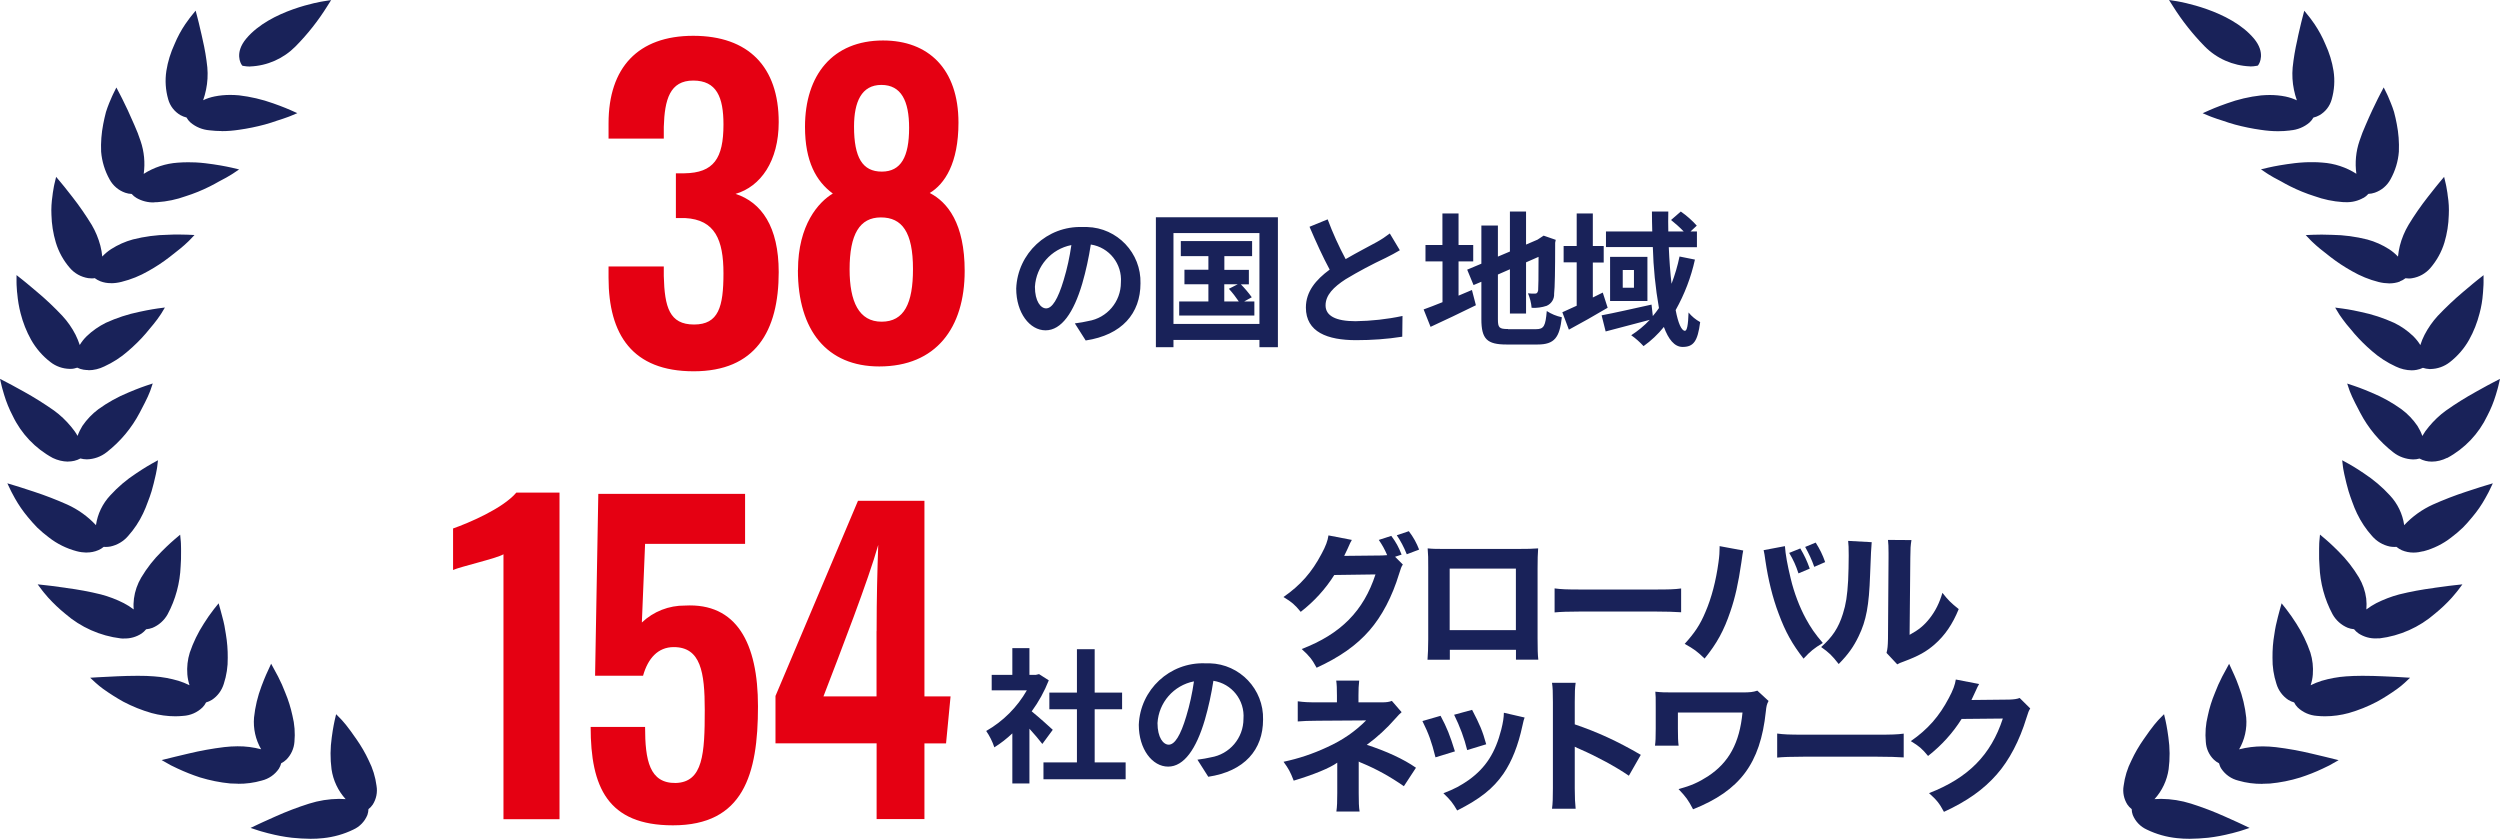 <?xml version="1.0" encoding="UTF-8"?><svg id="_レイヤー_2" xmlns="http://www.w3.org/2000/svg" width="310" height="104.01" viewBox="0 0 310 104.01"><defs><style>.cls-1{fill:#192259;}.cls-1,.cls-2{stroke-width:0px;}.cls-2{fill:#e50012;}</style></defs><g id="_レイヤー_2-2"><path class="cls-1" d="M130.56,90.51c-.38-.36-1.76-1.6-2.63-2.3.87-1.19,1.58-2.48,2.12-3.85l-1.21-.77-.38.09h-.81v-3.31h-2.12v3.31h-2.56v1.92h4.36c-1.2,2.1-2.94,3.84-5.04,5.04.43.63.77,1.31,1.01,2.03.8-.5,1.54-1.08,2.23-1.73v6.21h2.12v-6.79c.61.67,1.22,1.39,1.6,1.89l1.29-1.75h.02ZM135.74,94.54v-6.59h3.4v-2.07h-3.4v-5.38h-2.2v5.38h-3.42v2.07h3.42v6.59h-4.15v2.09h10.19v-2.09h-3.84ZM144.92,92.34c-.67,0-1.39-.88-1.39-2.68.15-2.55,2.01-4.68,4.52-5.17-.21,1.46-.52,2.91-.95,4.32-.72,2.42-1.44,3.53-2.18,3.53h0ZM149.82,96.32c4.5-.68,6.8-3.35,6.8-7.09.1-3.75-2.87-6.88-6.62-6.98h-.58c-4.37-.15-8.04,3.26-8.21,7.63,0,3.01,1.67,5.18,3.64,5.18s3.49-2.2,4.55-5.8c.46-1.59.81-3.21,1.06-4.84,2.29.35,3.91,2.41,3.73,4.72,0,2.37-1.71,4.39-4.05,4.77-.47.11-.97.2-1.66.29l1.34,2.11h0Z"/><path class="cls-1" d="M271.5,104.01c-.51,0-1.03-.02-1.54-.08-1.3-.13-2.58-.49-3.75-1.06-.8-.36-1.42-1.01-1.75-1.82-.08-.23-.13-.48-.13-.72-.21-.16-.39-.35-.53-.56-.44-.69-.61-1.52-.47-2.33.14-1.1.47-2.17.97-3.15.42-.91.93-1.78,1.5-2.6.54-.77.98-1.4,1.33-1.82.36-.44.6-.69.6-.69l.61-.62.19.81s.2.89.35,2.06c.19,1.31.2,2.64.03,3.95-.2,1.38-.81,2.68-1.75,3.71.27-.02.54-.03.82-.03,1.26.01,2.51.21,3.71.59,1.42.45,2.81.98,4.17,1.59,1.25.55,2.18.99,2.18.99l.91.43-.97.32s-.45.15-1.2.34l-.14.03c-.93.24-1.88.42-2.84.53-.76.08-1.53.12-2.3.13h0ZM280.53,97.19c.31,0,.63-.01.95-.03,1.27-.12,2.53-.37,3.75-.75.95-.31,1.88-.67,2.78-1.1.34-.16.62-.3.83-.4l1.15-.65-1.66-.41-1.68-.4c-1.46-.35-2.94-.62-4.43-.8-.54-.06-1.09-.1-1.64-.1-.99,0-1.97.12-2.93.37.69-1.19,1-2.57.88-3.95-.14-1.32-.45-2.62-.92-3.86-.2-.57-.4-1.05-.56-1.4l-.64-1.4-.86,1.59c-.34.66-.64,1.33-.9,2.02-.38.91-.68,1.85-.88,2.82-.27,1.07-.35,2.17-.25,3.26.05.83.4,1.61.99,2.19.19.18.41.34.65.46.06.24.15.47.29.68.5.74,1.25,1.26,2.12,1.47.96.28,1.96.41,2.97.4h0ZM288.29,88.82c1,0,1.99-.14,2.95-.4,1.22-.35,2.39-.82,3.51-1.41.86-.47,1.68-1,2.48-1.57.33-.24.65-.49.95-.77l.67-.63-.98-.06s-1.03-.07-2.41-.12c-.69-.03-1.6-.06-2.52-.06-.79,0-1.45.03-2.02.07-1.03.07-2.04.26-3.03.55-.47.15-.93.33-1.37.55.14-.43.24-.88.27-1.34.07-.91-.03-1.83-.3-2.7-.44-1.27-1.02-2.48-1.75-3.61-.39-.62-.8-1.21-1.25-1.79l-.57-.72-.24.86s-.09.32-.22.83c-.19.71-.34,1.42-.44,2.15-.17.96-.24,1.94-.23,2.92-.02,1.1.15,2.19.49,3.23.24.81.76,1.51,1.46,1.98.23.14.47.25.73.32.11.23.26.44.44.62.65.62,1.5.99,2.4,1.05.33.03.65.05.98.05h0ZM295.05,79.16c2.55-.31,4.95-1.38,6.89-3.07.75-.61,1.45-1.27,2.09-1.98.48-.55.75-.9.75-.9l.56-.75-1,.11s-1.04.11-2.4.31l-.17.03c-1.44.19-2.87.45-4.28.8-.98.26-1.93.63-2.83,1.08-.43.22-.84.49-1.23.78.04-.45.03-.91-.02-1.36-.12-.92-.43-1.8-.9-2.6-.7-1.17-1.55-2.26-2.52-3.22-.88-.89-1.59-1.5-1.62-1.52l-.69-.58-.08.85s-.03.33-.03.89v.43c-.01.58,0,1.16.05,1.73.08,2.09.63,4.14,1.62,5.98.42.75,1.08,1.34,1.87,1.67.25.1.52.16.79.18.16.2.35.38.57.53.65.42,1.41.64,2.18.61.13,0,.26,0,.4-.01h0ZM300.5,68.36c1.25-.33,2.43-.91,3.45-1.71.51-.38.99-.79,1.45-1.23.39-.4.79-.84,1.16-1.3.61-.72,1.15-1.5,1.61-2.33.36-.62.54-1.02.54-1.02l.4-.84-.96.29s-1,.3-2.34.75c-1.4.46-2.78.99-4.12,1.59-1.35.61-2.56,1.48-3.57,2.56-.2-1.39-.82-2.68-1.78-3.7-.94-1.03-2.02-1.94-3.19-2.71-1.05-.72-1.88-1.18-1.92-1.2l-.8-.44.1.84s.04.33.16.88l.08.34c.11.49.25,1.09.45,1.77.14.46.3.91.46,1.34.17.49.37.97.59,1.43.49,1.02,1.11,1.96,1.87,2.8.57.66,1.34,1.12,2.2,1.3.18.03.37.05.56.05.1,0,.18,0,.26-.01.2.17.43.31.67.42.45.19.94.29,1.44.29.42,0,.83-.07,1.23-.17h0ZM303.45,56.79c2.18-1.17,3.92-3.01,4.98-5.24.43-.82.78-1.68,1.05-2.57.21-.67.31-1.1.31-1.1l.21-.9-.89.46s-.91.47-2.09,1.14c-1.28.71-2.52,1.48-3.72,2.33-.79.57-1.5,1.25-2.12,2-.31.36-.58.75-.81,1.15-.15-.43-.36-.85-.6-1.24-.54-.79-1.2-1.49-1.97-2.06-1.16-.84-2.41-1.53-3.74-2.08-1.19-.51-2.1-.82-2.14-.83l-.87-.29.27.8s.11.32.34.83c.2.45.51,1.04.87,1.73l.13.25c1,1.92,2.4,3.59,4.11,4.92.7.55,1.56.85,2.45.88.27,0,.54-.03.8-.11.24.13.49.23.75.29.25.06.51.09.78.09.65,0,1.29-.17,1.88-.46h.02ZM299.67,45.86c.27-.05.53-.13.77-.25.26.09.53.13.8.15h.15c.86-.02,1.69-.31,2.37-.84.98-.76,1.8-1.7,2.41-2.79.57-1.02,1-2.12,1.29-3.25.22-.81.36-1.63.42-2.47l.02-.24c.06-.7.06-1.13.06-1.13v-.92l-.77.61s-.79.63-1.79,1.49c-1.09.92-2.13,1.91-3.12,2.95-.65.71-1.2,1.5-1.64,2.35-.21.41-.38.83-.52,1.27-.24-.4-.54-.77-.87-1.1-.7-.67-1.5-1.24-2.38-1.66-1.32-.6-2.71-1.06-4.13-1.35-1.27-.29-2.23-.42-2.27-.42l-.91-.12.44.73s.17.29.51.74c.25.36.61.79,1.04,1.29l.39.47c.68.78,1.41,1.5,2.19,2.17.89.78,1.88,1.42,2.95,1.91.62.3,1.29.46,1.97.47.21,0,.41-.02.62-.06h0ZM297.58,34.89c.25-.09.49-.22.7-.39.13.02.26.03.39.03.14,0,.28,0,.42-.03.89-.14,1.69-.59,2.28-1.27.79-.92,1.39-2,1.74-3.16.33-1.11.51-2.25.54-3.41.04-.8,0-1.6-.13-2.39l-.04-.34c-.1-.69-.2-1.11-.2-1.11l-.21-.89-.61.73s-.63.76-1.42,1.78c-.86,1.1-1.66,2.25-2.38,3.44-.48.81-.85,1.69-1.08,2.6-.11.44-.18.89-.23,1.34-.33-.35-.7-.66-1.1-.92-.83-.53-1.74-.94-2.7-1.2-1.43-.36-2.89-.56-4.37-.58-.48-.02-.92-.03-1.29-.03-.64,0-1.05.02-1.05.02l-.93.04.61.64s.24.25.67.63c.27.25.63.53,1.05.86.24.19.5.39.76.6.83.64,1.71,1.22,2.64,1.74,1.04.6,2.16,1.06,3.32,1.35.43.11.87.16,1.31.17.45,0,.9-.07,1.32-.23v-.02ZM293.08,24.54c.22-.13.43-.3.6-.5.27-.01.54-.06.8-.15.83-.29,1.52-.87,1.94-1.65.59-1.06.95-2.23,1.04-3.44.05-1.15-.04-2.3-.26-3.42-.09-.48-.2-.98-.34-1.5-.12-.4-.26-.76-.38-1.06l-.04-.1c-.26-.66-.45-1.05-.45-1.05l-.41-.83-.43.82s-.45.85-.98,1.99c-.27.57-.55,1.21-.83,1.86-.29.64-.54,1.29-.76,1.96-.45,1.31-.58,2.71-.39,4.08-1.27-.81-2.72-1.29-4.23-1.39-.39-.04-.81-.05-1.27-.05-.3,0-.61,0-.93.02-.82.04-1.64.15-2.18.23-1.31.19-2.26.41-2.3.42l-.92.22.76.51s.3.2.83.5l.9.48c.34.2.73.41,1.15.62.96.48,1.96.89,2.98,1.21,1.13.41,2.32.66,3.52.74.13,0,.25.01.38.01.77.03,1.53-.16,2.19-.54h.01ZM283.99,16.17c.89-.07,1.73-.41,2.4-.99.19-.17.35-.38.47-.6.26-.06.52-.16.75-.29.75-.43,1.29-1.13,1.52-1.96.33-1.15.41-2.35.23-3.53-.18-1.15-.53-2.28-1.02-3.33-.36-.87-.81-1.69-1.33-2.47-.4-.59-.69-.94-.69-.94l-.59-.73-.23.88s-.24.91-.51,2.13l-.13.64c-.26,1.12-.45,2.25-.57,3.39-.08.92-.03,1.85.16,2.76.09.44.21.88.36,1.31-.45-.21-.93-.37-1.41-.47-.64-.13-1.3-.19-1.95-.19-.35,0-.71.02-1.08.05-1.44.16-2.86.49-4.23.99-1.24.43-2.12.82-2.16.84l-.85.38.86.36s.33.14.93.34c.22.06.47.15.74.24.44.15.93.32,1.49.47,1.05.28,2.11.5,3.19.65.71.11,1.43.17,2.15.17.5,0,.99-.03,1.48-.09h.02ZM279,8.24c.27,0,.53-.02.79-.07l.19-.04.1-.15c.04-.06.91-1.41-.6-3.21-2.98-3.54-9.29-4.57-9.56-4.62l-.96-.15.48.76c1.13,1.8,2.45,3.47,3.93,4.98,1.49,1.52,3.51,2.41,5.63,2.49h0ZM38.52,104.01c.51,0,1.03-.02,1.54-.08,1.3-.13,2.58-.49,3.75-1.06.8-.36,1.42-1.01,1.75-1.82.08-.23.12-.48.13-.72.21-.16.39-.35.53-.56.44-.69.61-1.52.47-2.33-.14-1.1-.47-2.17-.97-3.15-.42-.91-.93-1.78-1.5-2.6-.54-.77-.98-1.4-1.33-1.82-.36-.44-.6-.69-.6-.69l-.61-.62-.19.81s-.2.89-.35,2.06c-.19,1.31-.2,2.64-.03,3.95.2,1.38.81,2.68,1.75,3.71-.27-.02-.54-.03-.82-.03-1.26.01-2.51.21-3.71.59-1.42.45-2.81.98-4.17,1.59-1.25.55-2.18.99-2.18.99l-.91.43.97.32s.45.15,1.2.34l.13.03c.93.24,1.88.42,2.84.53.76.08,1.53.12,2.3.13h0ZM29.49,97.19c1,.01,2-.12,2.97-.4.86-.21,1.62-.73,2.12-1.47.13-.21.23-.44.29-.68.24-.12.46-.27.65-.46.58-.59.93-1.37.99-2.19.1-1.09.02-2.2-.25-3.26-.21-.97-.5-1.91-.88-2.82-.26-.69-.56-1.36-.9-2.02l-.86-1.59-.64,1.4c-.15.35-.35.84-.56,1.4-.47,1.24-.78,2.54-.92,3.86-.12,1.38.19,2.76.88,3.95-.95-.25-1.94-.38-2.93-.37-.55,0-1.09.04-1.64.1-1.49.18-2.97.45-4.43.8l-1.68.4-1.66.41,1.15.65c.21.11.48.24.83.4.9.42,1.83.79,2.78,1.1,1.22.37,2.48.63,3.75.75.33.02.64.03.95.03h-.01ZM21.73,88.82c.33,0,.65-.02.98-.05.9-.05,1.75-.42,2.4-1.05.18-.18.33-.39.44-.62.26-.07.5-.18.73-.32.71-.47,1.22-1.17,1.47-1.98.34-1.04.51-2.13.49-3.23.01-.98-.07-1.96-.23-2.92-.1-.72-.24-1.44-.44-2.15-.13-.52-.22-.83-.22-.83l-.24-.86-.58.72c-.45.57-.86,1.17-1.25,1.79-.73,1.13-1.32,2.34-1.75,3.61-.27.87-.37,1.79-.3,2.7.04.46.13.91.27,1.34-.44-.22-.9-.4-1.37-.55-.99-.29-2-.48-3.03-.55-.58-.05-1.24-.07-2.02-.07-.91,0-1.82.03-2.52.06-1.39.06-2.41.12-2.41.12l-.97.06.68.63c.3.27.62.53.95.77.8.57,1.62,1.09,2.48,1.57,1.12.59,2.29,1.06,3.51,1.41.96.26,1.95.4,2.95.4h-.02ZM15.37,79.17c.77.03,1.54-.19,2.18-.61.21-.15.41-.33.57-.53.27-.02.54-.09.79-.18.79-.33,1.45-.92,1.87-1.67.99-1.84,1.54-3.89,1.62-5.98.04-.58.06-1.15.05-1.73v-.43c0-.56-.03-.89-.03-.89l-.08-.85-.69.58s-.74.63-1.62,1.52c-.97.96-1.82,2.04-2.52,3.22-.47.8-.78,1.68-.9,2.6-.06.45-.07.9-.03,1.35-.39-.3-.8-.56-1.23-.78-.9-.46-1.85-.82-2.83-1.08-1.41-.35-2.84-.61-4.28-.8l-.17-.03c-1.36-.2-2.4-.31-2.4-.31l-1-.11.56.75s.27.36.75.9c.65.71,1.35,1.38,2.09,1.98,1.94,1.69,4.34,2.76,6.89,3.07.14.02.27.02.4.02h.01ZM10.75,68.51c.49,0,.98-.09,1.44-.29.24-.1.47-.24.67-.41.07,0,.16.01.26.01.19,0,.38-.02.56-.05.86-.18,1.63-.64,2.2-1.3.75-.84,1.38-1.78,1.86-2.8.22-.47.42-.94.59-1.43.17-.43.33-.88.47-1.34.2-.68.34-1.28.45-1.77l.08-.34c.12-.56.16-.88.16-.88l.1-.84-.8.44s-.86.48-1.92,1.2c-1.17.76-2.24,1.67-3.19,2.71-.96,1.02-1.58,2.31-1.78,3.7-1.01-1.08-2.22-1.95-3.57-2.56-1.35-.6-2.72-1.13-4.12-1.59-1.34-.45-2.34-.75-2.34-.75l-.96-.29.4.84s.19.4.54,1.02c.46.82,1,1.6,1.6,2.32.38.46.77.9,1.16,1.3.46.44.94.85,1.45,1.23,1.02.8,2.2,1.38,3.45,1.71.4.11.82.16,1.23.17h0ZM8.44,57.23c.26,0,.52-.03.78-.09.26-.06.51-.16.75-.29.26.07.53.11.8.11.89-.02,1.75-.33,2.45-.88,1.71-1.33,3.11-3.01,4.11-4.92l.13-.25c.36-.69.67-1.28.87-1.73.23-.51.34-.83.34-.83l.27-.8-.87.29s-.95.32-2.14.83c-1.32.54-2.58,1.24-3.74,2.08-.76.57-1.43,1.27-1.97,2.06-.24.39-.45.81-.6,1.24-.23-.41-.51-.8-.81-1.15-.62-.75-1.33-1.43-2.12-2-1.2-.84-2.44-1.62-3.72-2.33-1.17-.66-2.08-1.13-2.08-1.13l-.89-.46.21.9s.1.42.31,1.1c.27.89.62,1.75,1.05,2.57,1.06,2.23,2.81,4.07,4.98,5.24.58.28,1.22.44,1.87.45h.02ZM10.96,45.91c.68,0,1.36-.17,1.97-.47,1.07-.49,2.07-1.13,2.95-1.91.78-.67,1.52-1.39,2.19-2.17l.39-.47c.42-.5.79-.94,1.04-1.29.33-.45.51-.74.51-.74l.44-.73-.91.12s-1,.14-2.27.42c-1.42.29-2.81.75-4.13,1.35-.87.43-1.68.99-2.38,1.66-.34.33-.63.7-.87,1.1-.14-.43-.32-.86-.52-1.27-.44-.86-.99-1.65-1.64-2.35-.98-1.04-2.02-2.03-3.12-2.95-1-.86-1.79-1.49-1.79-1.49l-.77-.61v.92s0,.43.06,1.13l.03.24c.07.83.21,1.66.42,2.47.29,1.13.72,2.23,1.29,3.25.61,1.08,1.43,2.03,2.41,2.78.68.53,1.51.82,2.37.84h.15c.27,0,.54-.06.8-.15.24.12.5.21.77.25.2.03.41.05.61.05h0v.02ZM13.76,35.12c.44,0,.88-.06,1.31-.17,1.17-.29,2.28-.74,3.32-1.34.92-.51,1.8-1.09,2.64-1.74.26-.22.52-.42.76-.6.42-.33.78-.61,1.05-.86.43-.38.67-.63.67-.63l.61-.64-.93-.04s-.41-.02-1.05-.02c-.36,0-.8,0-1.29.03-1.47.02-2.94.22-4.37.58-.96.26-1.87.67-2.7,1.2-.4.26-.77.57-1.1.92-.04-.45-.12-.89-.23-1.33-.24-.91-.6-1.79-1.08-2.6-.73-1.19-1.52-2.34-2.38-3.44-.78-1.02-1.42-1.78-1.42-1.78l-.61-.73-.21.88s-.1.42-.2,1.11l-.04.34c-.12.79-.17,1.59-.13,2.39.03,1.16.21,2.3.54,3.41.35,1.16.94,2.24,1.74,3.16.58.68,1.39,1.13,2.28,1.27.14.02.28.03.42.03.13,0,.26,0,.39-.03.21.16.45.29.7.39.42.16.87.24,1.32.23h-.01ZM19.14,25.08c.12,0,.24,0,.37-.01,1.2-.08,2.39-.33,3.52-.74,1.02-.32,2.02-.73,2.98-1.21.43-.21.81-.43,1.15-.62l.9-.48c.53-.3.83-.5.83-.5l.76-.51-.92-.22s-.99-.23-2.3-.42c-.54-.08-1.36-.19-2.18-.23-.31-.01-.62-.02-.93-.02-.46,0-.88.02-1.27.05-1.5.1-2.96.58-4.23,1.39.19-1.37.06-2.77-.39-4.08-.22-.67-.47-1.32-.76-1.96-.28-.65-.56-1.28-.83-1.86-.53-1.14-.98-1.99-.98-1.99l-.43-.82-.41.83s-.19.39-.46,1.05l-.04.1c-.12.31-.26.66-.38,1.06-.13.51-.25,1.01-.34,1.5-.22,1.13-.31,2.28-.26,3.42.1,1.21.46,2.38,1.05,3.44.42.77,1.11,1.36,1.94,1.65.26.09.53.14.8.15.17.2.38.37.6.5.66.38,1.42.57,2.19.55h0l.02-.02ZM27.51,16.26c.72,0,1.44-.06,2.15-.17,1.07-.15,2.14-.37,3.18-.65.56-.15,1.06-.32,1.49-.47.27-.09.52-.18.74-.24.6-.2.94-.34.94-.34l.86-.36-.85-.38s-.92-.41-2.16-.84c-1.37-.49-2.79-.82-4.23-.99-.36-.03-.72-.05-1.08-.05-.66,0-1.31.06-1.95.19-.49.1-.96.25-1.41.47.15-.43.27-.87.36-1.31.19-.91.24-1.84.16-2.76-.12-1.14-.31-2.27-.57-3.39l-.14-.64c-.27-1.22-.51-2.13-.51-2.13l-.23-.88-.59.73s-.28.35-.69.94c-.53.78-.97,1.61-1.33,2.47-.49,1.06-.84,2.18-1.02,3.33-.18,1.18-.1,2.39.23,3.53.23.83.78,1.53,1.52,1.96.24.13.49.23.75.29.12.22.28.43.47.6.67.58,1.51.92,2.4.99.49.06.99.09,1.49.09h.02ZM31.02,8.24c2.13-.08,4.14-.98,5.63-2.49,1.49-1.51,2.81-3.18,3.93-4.98l.48-.76-.96.15c-.27.04-6.58,1.07-9.56,4.62-1.51,1.8-.64,3.15-.6,3.21l.1.15.18.04c.26.05.53.07.79.07h.01Z"/><path class="cls-2" d="M86.01,46.04c7.65,0,10.55-4.95,10.55-12.3,0-5.65-2.15-8.65-5.35-9.7,3.1-.9,5.35-4.05,5.35-8.9,0-6.85-3.75-10.7-10.6-10.7s-10.5,3.95-10.5,10.85v1.9h6.85v-1.45c.1-3.4.75-5.75,3.65-5.75s3.75,2.05,3.75,5.45c0,4.2-1.2,6-4.85,6.05h-1.05v5.55h1.15c3.7.2,4.75,2.7,4.75,6.85s-.6,6.35-3.65,6.35-3.65-2.15-3.75-6v-1.2h-6.85v1.4c0,7.05,2.95,11.6,10.55,11.6ZM98.95,33.5c0-5.64,2.57-8.46,4.32-9.5-2.07-1.52-3.45-3.99-3.45-8.27,0-6.44,3.44-10.71,9.68-10.71,5.61,0,9.35,3.51,9.35,10.19,0,5.04-1.71,7.61-3.56,8.72,2.23,1.15,4.33,3.81,4.33,9.67,0,7.06-3.56,11.84-10.59,11.84-6.47,0-10.09-4.45-10.09-11.94h0ZM113.21,33.36c0-4.57-1.35-6.4-3.98-6.4s-3.88,2.08-3.88,6.43c0,4.03,1.16,6.5,3.97,6.5s3.89-2.29,3.89-6.52h0ZM105.9,15.7c0,3.84,1.05,5.58,3.44,5.58s3.39-1.84,3.39-5.42c0-3.35-.98-5.33-3.44-5.33s-3.39,2.1-3.39,5.17Z"/><path class="cls-2" d="M62.43,101.58h6.95v-40.5h-5.35c-1.7,2-6,3.8-7.85,4.45v5.15c.85-.4,5.45-1.45,6.25-1.95v32.85Z"/><path class="cls-2" d="M83.44,102.34c8.75,0,10.55-6.3,10.55-14.75,0-7.85-2.65-12.85-9.05-12.5-1.99-.02-3.91.73-5.35,2.1l.4-9.75h12.4v-6.2h-18.2l-.4,22.55h5.95c.6-2.15,1.85-3.55,3.8-3.55,3.35,0,3.85,3.1,3.85,7.8,0,5.4-.2,8.95-3.6,9.05-3.25.05-3.8-2.8-3.8-6.95h-6.75c0,7.45,2.1,12.2,10.2,12.2Z"/><path class="cls-2" d="M108.7,101.55v-9.38h-12.54v-5.87l10.23-24.2h8.24v24.25h3.24l-.56,5.83h-2.68v9.38h-5.94,0ZM108.7,78.26c0-4.21.09-7.39.2-10.69-1.18,4.23-4.65,13.22-6.79,18.78h6.58v-8.09h.01Z"/><path class="cls-1" d="M129.72,38.24c-.67,0-1.39-.88-1.39-2.68.15-2.55,2.01-4.68,4.52-5.17-.21,1.46-.52,2.91-.95,4.32-.72,2.41-1.44,3.53-2.18,3.53h0ZM134.62,42.22c4.5-.68,6.8-3.35,6.8-7.09.1-3.75-2.87-6.88-6.62-6.98h-.58c-4.37-.15-8.04,3.26-8.21,7.63,0,3.01,1.67,5.18,3.64,5.18s3.49-2.2,4.55-5.8c.46-1.59.81-3.21,1.06-4.84,2.29.35,3.91,2.41,3.73,4.72,0,2.37-1.71,4.39-4.05,4.77-.47.11-.97.2-1.66.29l1.34,2.11h0ZM151.81,35.25h1.67l-1.1.56c.45.49.86,1.02,1.23,1.57h-1.8v-2.13h0ZM154.28,37.38l.94-.52c-.41-.57-.86-1.1-1.35-1.6h.99v-1.8h-3.04v-1.7h3.44v-1.87h-8.84v1.87h3.42v1.69h-2.97v1.8h2.97v2.13h-3.62v1.75h9.32v-1.75h-1.26ZM145.51,40.17v-11.27h10.66v11.27h-10.66ZM143.33,26.94v16.11h2.18v-.9h10.66v.9h2.29v-16.11h-15.13ZM172.35,28.94c-.52.4-1.06.76-1.64,1.08-.85.47-2.39,1.26-3.85,2.11-.85-1.59-1.6-3.24-2.23-4.93l-2.25.92c.81,1.89,1.67,3.78,2.5,5.31-1.71,1.26-2.95,2.72-2.95,4.7,0,3.06,2.69,4.05,6.23,4.05,1.92,0,3.83-.13,5.72-.43l.03-2.57c-1.92.41-3.87.62-5.83.65-2.47,0-3.71-.68-3.71-1.96s.99-2.27,2.48-3.24c1.61-.97,3.27-1.85,4.97-2.65.65-.32,1.22-.63,1.76-.95l-1.24-2.07v-.02ZM180.86,32.41h1.82v-2.03h-1.82v-3.91h-2v3.91h-2.1v2.03h2.11v5.06c-.9.36-1.69.67-2.34.9l.86,2.16c1.66-.77,3.71-1.73,5.62-2.68l-.49-1.89c-.54.23-1.1.47-1.66.7v-4.25h0ZM187,40.8c-1.1,0-1.26-.16-1.26-1.22v-5.54l1.49-.65v5.49h2v-6.35l1.55-.68c0,2.56-.02,3.87-.05,4.16-.07.32-.18.4-.4.4-.29,0-.58,0-.86-.04.24.57.4,1.18.45,1.8.63.04,1.27-.05,1.87-.25.59-.26.96-.85.92-1.5.09-.74.13-2.9.13-6.32l.07-.36-1.5-.52-.38.25-.38.25-1.42.61v-4.1h-2v4.96l-1.49.63v-3.85h-2.05v4.73l-1.76.74.79,1.91.97-.41v4.63c0,2.48.7,3.15,3.13,3.15h3.83c2.11,0,2.74-.86,3.02-3.38-.67-.14-1.3-.4-1.87-.77-.16,1.84-.34,2.25-1.33,2.25h-3.48v-.02ZM198.74,36.28l-1.23.61v-4.34h1.35v-2.05h-1.35v-4.03h-2v4.03h-1.62v2.03h1.62v5.38c-.67.31-1.28.59-1.78.81l.81,2.16c1.48-.79,3.22-1.78,4.81-2.72l-.61-1.89h0ZM208.26,31.82c-.24,1.15-.57,2.27-.99,3.37-.16-1.37-.27-2.9-.34-4.54h3.49v-1.95h-.79l.77-.72c-.59-.66-1.25-1.24-1.98-1.75l-1.21,1.05c.55.44,1.08.91,1.57,1.42h-1.91c-.02-.83-.02-1.64,0-2.47h-2.03c0,.83.02,1.64.04,2.47h-5.74v1.94h5.81c.07,2.54.32,5.06.76,7.56-.23.34-.49.67-.76.99l-.16-1.42c-2.27.5-4.63,1.04-6.19,1.33l.5,2c1.55-.4,3.56-.94,5.47-1.44-.68.73-1.46,1.37-2.3,1.91.56.39,1.07.85,1.53,1.35.94-.67,1.79-1.47,2.52-2.38.56,1.53,1.31,2.48,2.32,2.48,1.35,0,1.87-.68,2.18-3.08-.55-.3-1.04-.7-1.44-1.19-.05,1.6-.2,2.27-.45,2.27-.43,0-.85-.97-1.15-2.57,1.1-1.96,1.91-4.07,2.39-6.26l-1.9-.38h-.01ZM202.61,35.68h-1.39v-2.2h1.39v2.2ZM199.65,31.85v5.47h4.63v-5.47s-4.63,0-4.63,0Z"/><path class="cls-1" d="M173.94,70.02c-.18.27-.23.43-.45,1.13-.86,2.83-2.12,5.24-3.69,7.04-1.62,1.85-3.67,3.29-6.54,4.61-.59-1.08-.9-1.46-1.85-2.32,4.86-1.87,7.67-4.72,9.15-9.25l-5.11.07c-1.1,1.75-2.5,3.28-4.16,4.57-.76-.92-1.08-1.19-2.14-1.84,2.11-1.46,3.53-3.08,4.72-5.35.52-.95.77-1.64.86-2.29l2.9.56c-.09.13-.27.49-.52,1.08-.16.36-.23.5-.43.9l4.68-.05c.2,0,.38-.02.65-.04-.31-.72-.58-1.22-1.04-1.89l1.55-.5c.61.83.88,1.33,1.28,2.32l-.81.27.97.97ZM174.69,65.86c.58.76.97,1.48,1.28,2.29l-1.53.58c-.36-.9-.77-1.67-1.24-2.36l1.49-.5Z"/><path class="cls-1" d="M179.78,80.57v1.24h-2.77c.05-.7.09-1.46.09-2.54v-8.89c0-1.28,0-1.49-.07-2.38.74.07,1.03.07,2.59.07h8.41c1.51,0,1.96-.02,2.7-.07-.05.63-.07,1.42-.07,2.47v8.7c0,1.3.02,2,.09,2.63h-2.77v-1.22h-8.19ZM187.97,70.51h-8.21v7.63h8.21v-7.63Z"/><path class="cls-1" d="M192.76,72.96c.81.11,1.46.14,3.29.14h9.11c1.82,0,2.47-.02,3.3-.13v2.95c-.72-.05-1.91-.09-3.31-.09h-9.09c-1.57,0-2.59.04-3.29.11v-2.99Z"/><path class="cls-1" d="M216.16,68.26q-.07.29-.23,1.48c-.38,2.61-.77,4.36-1.37,6.1-.79,2.34-1.67,3.96-3.19,5.82-.94-.9-1.3-1.17-2.47-1.82,1.24-1.37,1.91-2.36,2.57-3.94.77-1.78,1.31-3.89,1.62-6.16.11-.77.14-1.33.14-1.8v-.22l2.92.54ZM221.33,67.72c.07,1.03.31,2.34.72,4.03.41,1.73,1.1,3.55,1.89,4.99.58,1.06,1.1,1.84,2.09,2.99-1.12.68-1.5.99-2.39,1.94-1.39-1.78-2.25-3.31-3.08-5.56-.76-1.98-1.31-4.29-1.64-6.52-.09-.7-.16-1.08-.23-1.37l2.65-.5ZM223.24,68.01c.5.85.81,1.5,1.17,2.5l-1.4.59c-.32-.99-.63-1.66-1.15-2.54l1.39-.56ZM225.15,67.29c.5.79.86,1.51,1.17,2.41l-1.35.59c-.32-.9-.67-1.64-1.13-2.47l1.31-.54Z"/><path class="cls-1" d="M232.09,67.23q-.07.54-.2,4.09c-.13,3.75-.47,5.62-1.42,7.58-.63,1.31-1.3,2.25-2.47,3.44-.86-1.1-1.21-1.42-2.18-2.11,1.39-1.22,2.16-2.38,2.7-4.12.38-1.19.54-2.23.65-4.14.04-.88.07-2.11.07-3.08s-.02-1.35-.07-1.82l2.92.16ZM237.02,66.96c-.11.74-.13.95-.14,2.18l-.09,9.58c1.12-.61,1.78-1.15,2.47-2.02.74-.94,1.22-1.91,1.6-3.19.74.94,1.03,1.22,2.02,2.02-.76,1.87-1.71,3.26-2.99,4.38-1.04.9-1.96,1.42-3.8,2.11-.45.16-.59.22-.83.36l-1.33-1.42c.13-.5.16-.86.18-1.73l.07-10.12v-.5c0-.79-.02-1.21-.07-1.66l2.92.02Z"/><path class="cls-1" d="M168.48,98.34c0,1.13.02,1.71.11,2.29h-2.88c.09-.63.11-1.21.11-2.3v-3.76c-.92.67-2.94,1.49-5.4,2.23-.43-1.1-.61-1.44-1.26-2.34,1.87-.4,3.6-.97,5.38-1.8,1.95-.88,3.48-1.95,4.86-3.33l-5.98.04c-1.17,0-1.84.04-2.5.09v-2.5c.83.11,1.22.13,2.54.13h2.32v-.81c0-.92-.02-1.39-.09-1.89h2.85c-.07.58-.09,1.1-.09,1.85v.85h2.95c.52,0,.86-.05,1.19-.18l1.21,1.4q-.29.23-.79.81c-1.06,1.21-2.23,2.29-3.53,3.24,2.4.77,4.59,1.78,6.1,2.84l-1.5,2.29c-1.71-1.19-3.37-2.11-5.17-2.86-.22-.07-.25-.11-.43-.2v3.92Z"/><path class="cls-1" d="M178.63,88.76c.79,1.48,1.15,2.38,1.78,4.41l-2.41.74c-.49-1.96-.83-2.9-1.62-4.5l2.25-.65ZM189.05,88.98c-.11.31-.13.36-.27,1.01-.52,2.43-1.3,4.41-2.36,5.96-1.28,1.84-2.88,3.11-5.73,4.55-.56-.95-.81-1.28-1.71-2.14,1.37-.52,2.14-.94,3.17-1.66,2.09-1.51,3.28-3.37,4.01-6.25.22-.88.31-1.48.32-2.07l2.56.59ZM182.54,88.02c.95,1.82,1.3,2.63,1.75,4.27l-2.36.72c-.34-1.42-.92-2.97-1.62-4.38l2.23-.61Z"/><path class="cls-1" d="M192.45,100.28c.09-.68.11-1.31.11-2.54v-10.66c0-1.28-.02-1.78-.11-2.41h2.93c-.09.68-.11,1.1-.11,2.41v2.74c2.79.95,5.26,2.07,8.19,3.78l-1.48,2.59c-1.6-1.1-3.96-2.38-6.03-3.28-.34-.14-.41-.18-.68-.32v5.19c0,1.15.04,1.82.11,2.5h-2.93Z"/><path class="cls-1" d="M205.22,92.45c.07-.54.09-.92.09-2.12v-2.54c0-1.37,0-1.5-.05-2.02.88.09,1.08.09,2.39.09h8.37c1.01,0,1.33-.04,1.89-.22l1.39,1.28c-.22.41-.27.65-.34,1.33-.68,6.43-3.21,9.79-9.02,12.1-.61-1.17-.88-1.53-1.8-2.5,1.57-.43,2.5-.85,3.66-1.6,2.59-1.71,3.91-4.12,4.27-7.9h-8.01v2c0,1.04.02,1.58.09,2.11h-2.92Z"/><path class="cls-1" d="M220.37,90.96c.81.11,1.46.14,3.29.14h9.11c1.82,0,2.47-.02,3.29-.13v2.95c-.72-.05-1.91-.09-3.31-.09h-9.09c-1.57,0-2.59.04-3.29.11v-2.99Z"/><path class="cls-1" d="M245.41,84.82c-.09.13-.27.49-.52,1.06-.16.36-.23.52-.43.92l4.68-.05c.59-.02.96-.07,1.3-.2l1.31,1.3c-.18.29-.25.45-.47,1.17-.86,2.81-2.12,5.24-3.69,7.02-1.62,1.85-3.67,3.31-6.54,4.63-.59-1.1-.9-1.46-1.85-2.32,4.86-1.89,7.67-4.72,9.15-9.25l-5.11.05c-1.1,1.75-2.5,3.29-4.16,4.59-.76-.92-1.08-1.19-2.14-1.84,2.11-1.46,3.53-3.08,4.72-5.35.52-.97.77-1.66.86-2.29l2.9.56Z"/></g></svg>